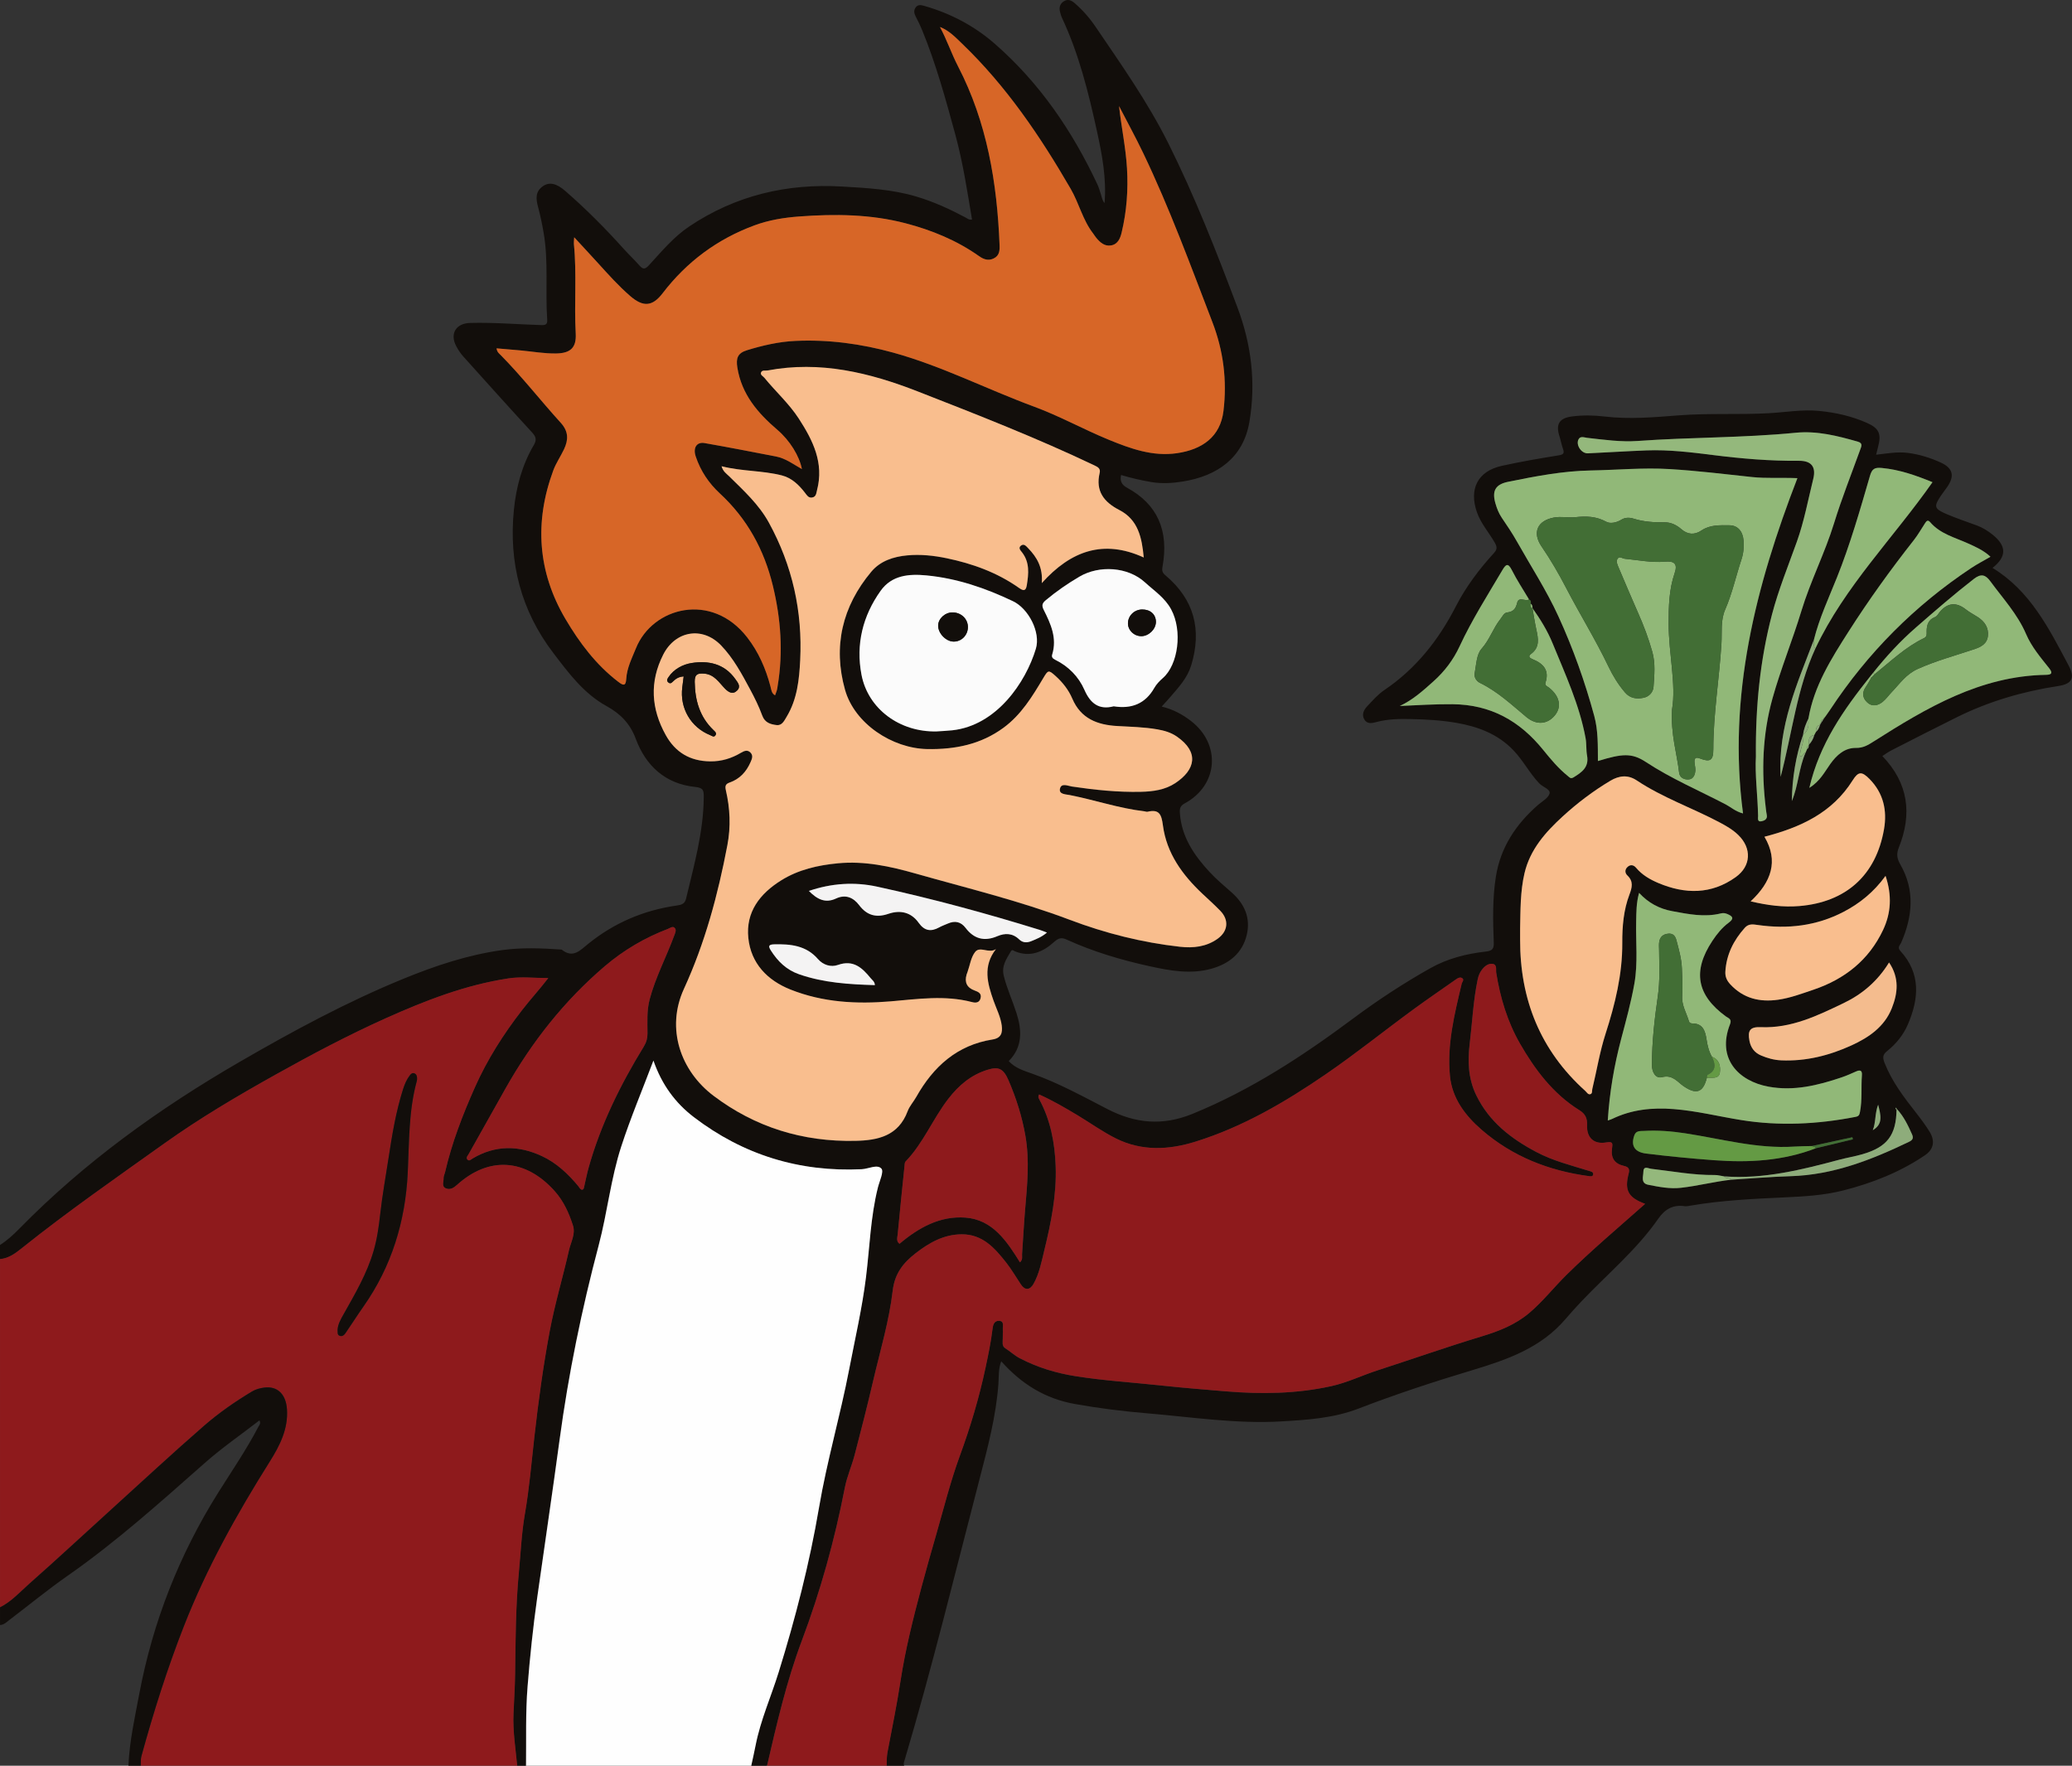 <?xml version="1.0" encoding="UTF-8"?> <svg xmlns="http://www.w3.org/2000/svg" id="Layer_2" data-name="Layer 2" viewBox="0 0 1177.51 1003.55"><rect x="0" y="0" width="1177.51" height="1003.55" fill="#333333" stroke="none"/><defs><style> .cls-1 { fill: #f4bc8e; } .cls-2 { fill: #f9be8e; } .cls-3 { fill: #f4f3f3; } .cls-4 { fill: #fefefe; } .cls-5 { fill: #fbfbfb; } .cls-6 { fill: #649a44; } .cls-7 { fill: #91b878; } .cls-8 { fill: #8e1a1c; } .cls-9 { fill: #8eac7b; } .cls-10 { fill: #d76627; } .cls-11 { fill: #426e35; } .cls-12 { fill: #120e0b; } .cls-13 { fill: #94b87c; } </style></defs><g id="Layer_1-2" data-name="Layer 1"><g id="ltkv3D"><g><path class="cls-12" d="M0,707.6c4.09-2.6,7.64-5.86,11-9.29,37.06-37.81,79.6-68.38,125.26-94.82,30.15-17.46,60.76-34.01,93.06-47.23,18.11-7.41,36.58-13.58,56.03-16.27,11.09-1.53,22.25-1.09,33.39-.33,.17,.01,.38-.01,.49,.08,6.41,5.15,10.53,.35,15.06-3.32,14.79-11.95,31.67-19.14,50.48-21.79,2.48-.35,4.42-.97,5.09-3.77,4.53-19.02,9.93-37.88,10.08-57.69,.03-3.81-.09-5.44-4.9-5.92-16.9-1.71-28.03-12.03-33.7-27.26-3.32-8.93-8.9-14.42-16.68-18.71-12.91-7.12-21.44-18.67-30.13-30.05-18.44-24.14-25.47-51.48-22.49-81.44,1.29-12.95,4.64-25.47,11.31-36.81,1.78-3.02,1.27-4.78-1-7.24-13.17-14.31-26.17-28.78-39.16-43.25-1.54-1.72-2.84-3.71-3.92-5.76-3.75-7.09-.14-12.97,7.9-13.19,13.5-.36,26.96,.81,40.43,1.22,2.51,.08,3.56-.37,3.37-3.14-1.12-16.42,.81-32.96-2.02-49.3-.85-4.89-1.84-9.77-3.13-14.55-1.25-4.63-1.77-8.9,2.81-12.01,3.63-2.46,7.67-1.52,12.56,2.73,11.83,10.28,22.85,21.36,33.32,33.02,2.89,3.22,6.07,6.18,8.92,9.43,2,2.28,3.19,2.17,5.32-.14,7.21-7.81,13.99-16.1,22.95-22.1,26.36-17.66,55.48-24.53,86.96-22.68,14.12,.83,28.2,1.59,41.88,5.63,9.89,2.92,19.19,7.18,28.26,12.01,.99,.53,1.87,1.46,3.59,1.09-2.69-16.13-5.15-32.33-9.46-48.18-5.47-20.11-10.99-40.2-18.91-59.53-1.06-2.59-2.31-5.12-3.61-7.61-.92-1.77-1.26-3.53-.06-5.17,1.26-1.71,2.89-1.5,4.89-.92,14.9,4.27,28.3,11.27,40,21.46,25.49,22.22,44.08,49.49,58.36,79.9,.84,1.79,1.39,3.73,2,5.62,.54,1.65,.7,3.45,2.12,5.12,1.15-14.03-1.36-27.33-4.26-40.59-4.85-22.19-10.3-44.18-20.01-64.87-.49-1.04-.76-2.19-1.05-3.32-.65-2.52,.06-4.66,2.29-6,2.16-1.3,4.12-.52,5.92,1.03,4.58,3.93,8.57,8.47,11.92,13.41,14.63,21.56,29.67,42.82,41.39,66.27,15.13,30.29,27.41,61.72,39.31,93.33,7.91,21.02,10.59,42.74,6.8,65.08-3.45,20.35-18.11,30.72-37.82,33.88-5.9,.95-11.86,1.33-17.9,.32-5.75-.97-11.38-2.27-17.21-4.01-.73,3.38,.32,5.56,3.39,7.23,17.3,9.41,23.89,24.35,20.15,44.95-.44,2.41,.03,3.45,1.74,4.9,16.27,13.73,20.73,30.85,14.58,51.07-2.17,7.12-7,12.33-11.64,17.74-1.5,1.75-3.09,3.44-5.14,5.72,6.47,1.56,11.73,4.41,16.6,8.15,17.24,13.26,15.61,36.52-3.52,46.88-2.61,1.41-2.92,3.01-2.74,5.53,.95,13.57,8.12,24.01,16.94,33.52,3.83,4.14,8.21,7.78,12.45,11.53,7.32,6.47,10.89,14.48,8.63,24.07-2.48,10.52-10.09,16.53-20.15,19.32-11.75,3.26-23.41,1.13-34.99-1.41-16.2-3.55-32.04-8.25-47.16-15.13-2.84-1.29-4.54-1.11-7.18,1.29-6.22,5.66-13.58,8.92-22.28,5.34-.83-.34-1.55-1.33-2.37,.09-2.46,4.29-5.36,8.19-3.97,13.86,1.8,7.29,4.95,14.05,7.21,21.13,3.12,9.75,3.6,19.25-4.4,27.32,3.63,3.98,8.51,5.44,13.54,7.22,14.87,5.25,28.69,12.91,42.67,20.11,15.79,8.12,31.26,9.58,48.19,2.67,33.23-13.55,62.8-32.94,91.35-54.22,14-10.43,28.56-19.97,43.79-28.55,9.9-5.57,20.57-8.24,31.63-9.49,3.83-.43,4.6-1.71,4.47-5.21-.47-12.48-.75-25.03,1.21-37.39,2.63-16.6,11.43-29.82,23.96-40.74,2.38-2.07,5.95-3.98,6.56-6.53,.57-2.39-3.87-3.61-5.85-5.69-5.52-5.81-9.16-13.03-14.71-18.83-8.95-9.35-20.28-13.52-32.58-15.63-8.53-1.46-17.18-1.93-25.83-2.12-6.49-.14-12.94-.02-19.31,1.66-2.26,.6-5.18,1.41-6.87-1.21-1.83-2.84-.51-5.58,1.48-7.69,3.07-3.26,6.1-6.76,9.77-9.24,17.97-12.14,30.81-28.43,40.64-47.58,5.7-11.1,13.25-21.11,21.68-30.34,1.97-2.16,1.72-3.63,.34-6.01-3.3-5.73-7.79-10.7-10.05-17.12-4.63-13.21,.43-23.34,14.09-26.37,10.67-2.37,21.47-4.21,32.27-5.96,2.75-.45,3.48-1.1,2.54-3.72-.83-2.32-1.24-4.79-2-7.14-2.26-6.93-.03-10.37,7.21-11.28,6.16-.78,12.36-.67,18.42,.05,14.18,1.7,28.28,.41,42.35-.67,16.96-1.3,33.93-.28,50.88-1.2,9.61-.52,19.15-2.26,28.86-1.29,9.33,.93,18.32,2.95,26.89,6.73,7.03,3.1,8.47,6.3,6.41,13.84-.35,1.28-.64,2.58-1.07,4.3,6.13-.66,12.09-1.82,18.18-1.02,6.48,.86,12.63,2.78,18.5,5.45,7.01,3.19,8.05,7.63,3.75,13.87-1.13,1.64-2.39,3.21-3.51,4.86-4.26,6.29-4,7.54,3.14,10.59,5.61,2.39,11.4,4.35,17.14,6.44,3.32,1.21,6.25,3.06,8.98,5.24,8.05,6.45,8.12,12.48-.03,18.9,21.42,13.04,32.09,34.45,43.21,55.39,3.8,7.15,2.02,10.54-5.83,11.74-20.12,3.07-39.41,8.7-57.65,17.74-12.47,6.18-24.86,12.53-37.25,18.86-1.75,.89-3.34,2.08-5.08,3.19,14.86,15.47,17,32.96,9.34,52.05-1.43,3.57-1.06,6.22,.88,9.6,8.4,14.62,6.96,29.55,.47,44.44-.65,1.49-2.36,2.61-.43,4.72,11.68,12.8,10.55,27.07,4.25,41.72-2.6,6.06-6.73,11.1-11.85,15.2-2.54,2.03-2.55,3.76-1.41,6.68,4.21,10.68,11.05,19.6,18.02,28.49,2.66,3.4,5.24,6.88,7.52,10.54,3.25,5.24,2.51,10.01-2.62,13.49-14.12,9.56-29.8,15.74-46.24,19.94-11.01,2.81-22.33,3.45-33.63,3.98-17.78,.82-35.54,1.66-53.13,4.65-1.15,.19-2.35,.51-3.47,.35-6.58-.98-11.26,1.67-14.98,7.02-12.34,17.77-29,31.56-43.76,47.11-3.09,3.26-6.11,6.59-9.02,10.01-13.93,16.36-33.05,23.07-52.78,29-21.84,6.57-43.53,13.67-64.81,21.88-14.19,5.48-29.03,6.43-43.99,7.3-25.59,1.49-50.81-2.47-76.16-4.6-13.74-1.15-27.33-2.85-40.95-5.27-17.09-3.04-30.46-11.39-41.99-24.3-1.69,4.37-1.3,8.72-1.6,12.85-1.36,18.48-6.09,36.24-10.72,54.06-13.86,53.31-26.88,106.84-42.55,159.66-.31,1.04-.89,2.18-.25,3.34h-10c-.03-2.66-.01-5.28,.49-7.94,2.54-13.35,5.27-26.67,7.33-40.1,2.77-18.06,7.22-35.71,11.89-53.32,2.63-9.93,5.47-19.8,8.31-29.67,4.36-15.13,8.14-30.43,13.57-45.24,6-16.35,10.95-32.97,14.58-50.04,1.55-7.31,3.08-14.58,3.97-22,.25-2.12,.84-4.67,3.66-4.57,3.11,.11,2.08,2.83,2.19,4.64,.11,1.82-.09,3.66-.04,5.49,.05,1.93-.64,4.14,1.46,5.47,2.8,1.77,5.17,4.08,8.19,5.65,10.11,5.26,20.65,8.47,32,10.25,16.25,2.55,32.62,3.54,48.92,5.3,12.04,1.3,24.11,2.26,36.18,3.27,20.12,1.68,40.16,1.42,59.97-2.96,9.09-2.01,17.5-6.13,26.33-8.99,19.72-6.39,39.29-13.28,59.14-19.29,9.67-2.93,19.06-6.57,27.02-13.31,7.76-6.57,13.98-14.57,21.17-21.66,14.31-14.1,29.67-27.03,44.67-40.35-9.69-3.61-11.86-7.62-9.32-17.35,.63-2.42-.09-3.63-2.69-4.21-5.22-1.16-7.54-4.37-6.81-9.75,.41-3,.64-4.29-3.25-3.6-6.98,1.22-11.23-2.63-10.92-9.79,.17-3.94-.98-6.42-4.39-8.54-14.91-9.27-25.19-22.98-33.71-37.79-7.12-12.37-11.27-26.09-13.53-40.31-.27-1.68,.64-4.64-2.04-5.04-2.6-.39-4.72,1.49-6.21,3.48-1.15,1.54-1.86,3.33-2.29,5.39-2.52,12.05-3.06,24.34-4.53,36.5-1.19,9.85-.89,19.81,3.72,29.27,7.36,15.13,19.75,24.66,34.1,32.26,9.48,5.02,19.82,7.6,29.97,10.74,1.09,.34,2.54,.52,2.36,2.03-.16,1.34-1.47,1.08-2.43,.95-22.73-3.03-43.36-11.13-60.82-26.22-9.36-8.08-16.83-17.86-18.11-30.58-1.8-17.95,2.58-35.3,6.67-52.6,.25-1.04,1.58-2.16,.27-3.11-.98-.7-2.22-.23-3.24,.49-7.99,5.63-16.08,11.13-23.97,16.89-16.88,12.33-33.16,25.48-50.42,37.3-23.07,15.81-47.07,29.87-73.98,38.25-15.22,4.74-30.47,5.46-45.09-1.79-7.56-3.75-14.48-8.75-21.74-13.12-7.16-4.31-14.38-8.52-21.99-11.92-.76,1.41-.28,2.09,.12,2.82,6.36,11.77,8.77,24.5,9.28,37.72,.63,16.44-2.62,32.39-6.48,48.18-1.55,6.36-2.78,12.99-6.05,18.85-2.1,3.77-4.94,3.87-7.23,.41-2.76-4.15-5.26-8.49-8.33-12.39-6.53-8.3-13.45-16.19-25.38-16.11-10.2,.07-18.55,4.87-26.2,10.83-6.84,5.33-11.78,11.34-12.94,21.23-2.01,17.21-7.09,33.99-11.03,50.92-3.3,14.21-6.91,28.33-10.6,42.43-1.64,6.25-4.34,12.26-5.57,18.58-5.76,29.68-13.81,58.73-24.44,86.98-8.71,23.15-14.2,47.1-19.77,71.07h-9c.83-3.89,1.72-7.76,2.49-11.66,2.82-14.36,8.82-27.71,13.12-41.59,9.51-30.69,17.53-61.79,22.91-93.52,4.49-26.47,12.1-52.27,17.15-78.63,3.34-17.42,7.37-34.68,9.55-52.33,2.1-16.96,2.56-34.15,6.74-50.84,.92-3.69,3.51-9.09,2.02-10.78-2.34-2.65-7.32,.14-11.2,.32-35.39,1.69-67.29-8.11-95.41-29.6-10.52-8.04-18.24-18.51-22.96-32.14-6.4,16.93-13.03,32.65-18.28,48.81-5.94,18.28-7.91,37.59-12.82,56.16-9.64,36.41-17.2,73.2-22.23,110.54-4.03,29.95-8.51,59.83-12.72,89.75-2.36,16.8-4.13,33.66-5.48,50.57-1.2,14.98-.68,29.96-.87,44.94h-5c-.95-9.91-2.56-19.75-2.1-29.79,.34-7.46,.81-14.95,.91-22.39,.27-19.29,.3-38.58,2.14-57.81,1.06-11.06,1.53-22.23,3.42-33.15,2.53-14.57,3.75-29.27,5.4-43.9,2.27-20.11,5-40.14,8.72-60,2.89-15.43,7.46-30.54,10.92-45.88,1.04-4.63,3.84-9.25,2.29-14.09-2.28-7.09-5.27-13.83-10.42-19.59-16.5-18.48-37.38-19.95-55.53-3.48-1.91,1.73-3.91,2.91-6.25,1.94-2.69-1.11-1.23-3.78-1.34-5.77-.06-1.1,.57-2.23,.83-3.36,3.85-16.74,10.01-32.66,16.97-48.31,7.04-15.82,16.23-30.24,26.82-43.9,4.71-6.07,9.92-11.75,14.88-18.19-7.95,0-15.39-.91-22.53,.17-24.46,3.69-47.33,12.59-69.8,22.66-21.39,9.6-42.07,20.55-62.52,31.98-21.75,12.15-43.21,24.8-63.49,39.28-27.13,19.37-54.53,38.4-80.6,59.24-3.6,2.88-7.58,6-12.67,6.4v-8ZM1035.05,410.75l-.05,.07c.41-.64,.82-1.28,1.24-1.92l-.1,.06c.3-.42,.59-.84,.89-1.26,1.04-1.49,2.13-2.94,3.13-4.46,21.25-32.24,47.94-59.06,80.1-80.42,3.41-2.27,7.08-4.15,10.94-6.4-3.99-3.69-8.4-5.6-12.76-7.57-7.52-3.41-15.82-5.41-21.52-12.08-1.43-1.67-2.2-.48-2.98,.7-2.1,3.19-3.99,6.55-6.34,9.55-13.18,16.74-25.6,33.99-37.08,51.98-9.88,15.48-19.61,30.87-22.77,49.38-1.45,2.91-2.63,5.91-3.07,9.16l.05-.05c-4.22,12.23-6.23,24.84-6.43,37.81,3.76-8.9,3.92-18.78,7.84-27.58,.27-.63,.54-1.26,.81-1.89,.86-.51,.99-1.34,.99-2.23l.12-.39c1.48-1.57,2.5-3.38,3.02-5.48,.31-.57,.61-1.14,.92-1.71,1.24-1.07,1.9-2.47,2.32-4.02l-.02-.02c.25-.41,.51-.83,.76-1.24Zm43.03,219.67l-.71-.92c-.26,.53-.07,.89,.43,1.14-.22,14.58-5.31,21.33-19.45,25.39-4.28,1.23-8.71,1.95-13.02,3.1-21.46,5.73-42.96,11.12-65.48,9.48-1.8-.28-3.6-.8-5.39-.78-12.16,.14-24.08-2.16-36.09-3.53-1.65-.19-4.34-1.95-4.43,1.67-.07,2.73-1.64,6.54,2.73,7.4,6.14,1.21,12.23,2.45,18.68,1.72,9.57-1.08,18.89-3.52,28.43-4.59,11.25-.68,22.5-1.66,33.77-1.99,24.15-.71,45.93-9.24,67.27-19.51,2.07-1,2.76-2.06,1.82-4.19-2.27-5.14-4.69-10.18-8.56-14.37Zm-48.33,20.92c-3.33,.1-6.66,.1-9.98,.32-21.18,1.39-41.49-4.41-62.11-7.55-7.75-1.18-15.52-1.81-23.34-1.35-1.98,.12-4.51-.27-5.48,2.39-2.23,6.11,.23,9.68,6.63,10.47,12.85,1.59,25.72,2.83,38.64,3.79,19.77,1.47,39.13,.4,57.83-6.79,7.02-1.69,14.04-3.38,21.05-5.07-.09-.4-.19-.79-.28-1.19-7.65,1.66-15.3,3.32-22.96,4.99Zm1.08-287.74c-9.42,24.83-20.54,49.24-18.91,77.92,6.61-25.08,9.21-50.09,19.75-72.93,16.69-35.34,44.39-62.89,66.56-94.53-9.19-3.76-18.57-7.12-28.78-8.08-4.09-.39-5.59,.45-6.76,4.47-5.64,19.43-11.21,38.9-18.75,57.74-4.67,11.68-10.03,23.14-13.11,35.42Zm-159.9-17.92c-.04-.99-.03-1.99-1.06-2.58,.26-1.01,.17-1.88-.91-2.38-3.3-5.56-6.9-10.97-9.8-16.73-2.16-4.28-3.44-3.2-5.31-.03-8.43,14.3-17.36,28.31-24.37,43.41-3.54,7.63-8.51,14.21-14.79,19.84-5.93,5.31-11.82,10.65-19.18,14.04,10.12-.44,19.99-1.09,30-1,21.66,.19,38.15,9.48,51.44,25.91,4.28,5.28,8.65,10.55,14.01,14.86,1.01,.81,1.59,1.85,3.31,.79,4.69-2.88,8.88-5.76,7.66-12.36-.6-3.24-.24-6.66-.84-9.91-3.48-18.93-11.54-36.28-18.75-53.92-2.93-7.17-6.98-13.7-11.45-20l.04,.07Zm193.62,36.67c-.6,.73-1.2,1.46-1.8,2.2-14.94,18.76-28.7,38.15-34.51,63.26,6.18-3.89,8.67-9.08,11.93-13.62,3.63-5.06,8.15-9.19,14.64-9.1,4.07,.06,6.82-1.65,9.94-3.63,30.15-19.16,60.72-37.3,98.05-37.9,3.3-.05,3.79-1.15,1.72-3.76-4.86-6.13-10-12.15-13.1-19.38-4.86-11.36-13.18-20.28-20.33-30.04-2.68-3.67-5.19-4.57-9.39-1.31-11.31,8.78-22.1,18.18-32.88,27.57-8.88,7.74-16.92,16.45-24.28,25.72Zm-414.53-65.49c-1.04-11.19-3.16-21.41-13.83-26.91-8.82-4.54-13.64-10.76-11.22-21.09,.58-2.47-.92-3.32-2.97-4.29-32.83-15.64-66.68-28.86-100.51-42.07-27.41-10.71-55.48-17.5-85.22-11.88-1.27,.24-2.99-.36-3.66,.98-.76,1.51,1.05,2.23,1.81,3.16,6.41,7.85,14.02,14.66,19.59,23.25,8.05,12.41,14.39,25.17,10.34,40.62-.45,1.71-.46,3.84-2.84,4.2-2.01,.31-2.92-1.29-3.92-2.59-3.51-4.57-7.55-8.55-13.3-10-11.1-2.81-22.66-2.24-34.2-5.2,.86,3.06,2.78,4.19,4.27,5.66,8.28,8.17,16.93,16,22.64,26.42,13.36,24.38,19.16,50.49,17.78,78.16-.56,11.12-1.71,22.22-7.69,32.14-1.42,2.35-2.67,5.11-5.73,4.73-3.37-.42-6.64-1.28-8.14-5.4-1.87-5.13-4.32-10.08-6.91-14.9-4.71-8.79-9.47-17.66-16.41-24.9-10.63-11.08-26.07-8.44-32.96,5.16-7.88,15.55-6.86,30.81,1.45,45.75,5.45,9.79,13.78,14.79,25.24,14.92,6.45,.07,12.1-1.69,17.49-4.88,1.83-1.08,3.72-1.89,5.44-.09,1.65,1.73,.81,3.61-.03,5.51-2.4,5.43-6.12,9.47-11.79,11.47-2.3,.81-2.79,1.87-2.2,4.4,2.38,10.3,2.87,20.65,.87,31.17-5.35,28.12-12.72,55.6-24.69,81.7-10.41,22.68-1.8,46.72,16.77,60.75,23.76,17.95,50.78,26.25,80.56,25.65,12.99-.26,24.55-2.8,29.8-16.87,1.08-2.9,3.35-5.35,4.9-8.1,9.69-17.22,23.17-29.46,43.36-32.65,4.95-.78,5.73-3.83,5.22-7.87-.64-5.01-3.01-9.47-4.66-14.16-3.44-9.78-6.26-19.53,1.37-29.34-3.99,2.77-9-1.84-11.77,1.56-2.46,3.03-3.02,7.61-4.41,11.5-.17,.47-.37,.93-.51,1.4q-1.96,6.7,4.49,9.05c2.07,.76,4.23,1.64,3.43,4.53-.72,2.6-2.89,2.59-4.88,2.07-15.34-4.01-30.68-1.72-46.09-.41-19.39,1.66-38.64,.61-56.96-6.67-13.25-5.26-22.53-14.88-24.03-29.33-1.54-14.76,6.56-25.21,18.71-32.78,9.83-6.12,20.84-8.58,32.13-9.67,15.13-1.46,29.69,1.69,44.19,5.81,29.33,8.33,59.03,15.47,87.59,26.28,20.32,7.69,41.14,12.93,62.68,15.34,7.61,.85,15.01,.04,21.45-4.59,5.9-4.24,6.5-10.66,1.49-15.83-3.24-3.34-6.72-6.46-10.12-9.65-11.41-10.73-20.42-23.04-22.51-38.93-.79-6.01-1.97-9.35-8.67-7.75-.6,.14-1.31-.19-1.97-.26-14.39-1.68-28.13-6.41-42.28-9.21-2.27-.45-6.18-.37-5.61-3.47,.67-3.64,4.51-1.73,6.79-1.39,13.02,1.94,26.07,3.31,39.26,3.01,6.88-.16,13.71-1.09,19.52-4.94,11.49-7.62,13.66-17.6,.96-26.41-3.39-2.36-7.13-3.43-11.08-4.13-7.57-1.33-15.23-1.48-22.87-1.91-11.31-.65-20.71-4.18-25.57-15.62-2.08-4.9-5.41-9.14-9.43-12.76-4.04-3.65-4.27-3.51-7.04,1.12-6.22,10.43-12.52,20.84-22.58,28.23-12.92,9.49-27.53,12.4-43.29,12.13-20-.34-41.38-14.47-46.79-33.66-6.95-24.68-1.6-47.44,14.94-67.16,5.13-6.12,12.54-8.54,20.4-9.27,7.52-.7,14.98,.09,22.33,1.61,14.76,3.06,28.76,8.11,41.18,16.88,2.52,1.78,3.89,1.9,4.45-1.54,1.05-6.5,1.71-12.9-2.67-18.61-.9-1.17-2.33-2.54-.71-3.84,1.73-1.39,2.99,.23,4.15,1.43,4.96,5.13,8.45,10.93,7.73,19.84,16.6-18.48,35.14-24.99,57.97-14.56Zm-14.08-256.62c1.31,11.98,3.81,23.5,4.52,35.33,.74,12.39-.16,24.6-3.05,36.65-.78,3.26-2.14,6.61-5.99,7.28-3.69,.64-6.25-1.7-8.45-4.35-.63-.77-1.13-1.64-1.74-2.43-5.91-7.62-8.01-17.16-12.76-25.36-17.31-29.9-36.58-58.36-61.65-82.45-3.77-3.63-7.45-7.57-12.65-9.55,3.95,7.29,6.5,15.06,10.22,22.23,16.56,31.92,22.26,66.28,23.66,101.7,.13,3.2-.08,6.03-3.35,7.62-3.1,1.5-5.75,.49-8.37-1.36-12.66-8.96-26.89-14.76-41.7-18.63-19.79-5.18-40.12-5.38-60.45-3.87-8.65,.64-17.23,2.03-25.36,5.03-21.12,7.79-38.53,20.68-52.25,38.61-5.86,7.66-11.13,7.92-18.46,1.55-6.55-5.69-12.33-12.13-18.14-18.54-4.26-4.71-8.6-9.34-13.66-14.83-.11,2.19-.26,2.99-.18,3.77,1.71,16.95,.11,33.96,1.05,50.93,.44,8-2.92,11.17-10.98,11.34-6.85,.14-13.58-1.11-20.37-1.73-4.49-.41-8.99-.78-13.64-1.18,.3,2.17,1.48,2.94,2.38,3.85,12.06,12.22,22.59,25.78,34.11,38.46,4.5,4.95,4.37,9.7,1.85,15.04-1.92,4.06-4.55,7.83-6.1,12.02-10.78,29.19-8.93,57.6,6.92,84.46,7.95,13.46,17.36,26.04,30.03,35.71,2.62,2,4.25,2.73,4.51-1.64,.37-6.28,3.23-11.8,5.54-17.51,9.46-23.34,43.03-32.19,63.24-6.06,6.39,8.27,10.51,17.69,13.17,27.77,.49,1.85,.57,3.95,2.62,5.11,.38-1.05,.77-1.97,1.04-2.93,.22-.8,.31-1.63,.44-2.45,3.19-19.16,1.83-38.06-2.72-56.88-4.94-20.45-14.6-38.12-30.09-52.45-6.37-5.89-11.02-12.85-13.76-21.07-1.63-4.88,.52-8.38,5.04-7.59,13.57,2.37,27.1,5.02,40.63,7.63,5.37,1.04,9.75,4.36,14.68,7.16-1.39-7.39-6.84-16.26-13.98-22.36-11.11-9.49-20.24-20.12-22.69-35.24-.89-5.48,.15-8.34,5.48-9.97,8.92-2.74,18.07-4.84,27.37-5.28,18.91-.89,37.49,1.62,55.75,6.66,27.68,7.64,53.23,20.83,80.06,30.71,14.47,5.33,28.09,12.93,42.39,18.79,12.3,5.04,24.94,9.65,38.7,7.66,14.46-2.09,24.7-9.31,26.49-23.99,2.13-17.41-.07-34.29-6.29-50.5-12.4-32.29-24.32-64.79-39.29-96.03-4.34-9.06-9.18-17.89-13.79-26.83Zm385.53,211.53c-9.33-.4-17.64,.25-25.93-.65-15.53-1.69-31.06-3.56-46.64-4.51-14.95-.91-29.93,.52-44.9,.79-15.93,.29-31.36,3.29-46.82,6.42-7.33,1.48-9.35,5.14-7.32,12.24,.83,2.89,1.89,5.65,3.6,8.18,2.98,4.38,5.98,8.83,8.55,13.39,7.97,14.17,16.86,27.83,23.65,42.67,8.38,18.31,15.09,37.19,20.37,56.6,2.27,8.35,2.02,16.95,2.09,25.64,13.77-4.23,19.24-4.73,27.26,.56,14.39,9.48,30.16,16.17,45.33,24.08,2.98,1.56,5.51,4.01,9.87,5.15-8.81-66.78,7.16-129.14,30.9-190.56Zm-157.59,256.24c0,2,0,4,0,6-.1,34.03,11.48,63.03,37.03,86.01,.85,.77,1.53,2.14,2.75,1.89,1.42-.29,.98-1.87,1.24-2.95,2.53-10.46,4.21-21.12,7.53-31.4,5.42-16.81,9.61-33.81,9.51-51.68-.05-9.3,.72-18.64,4.07-27.47,1.5-3.96,2.41-7.44-1.17-10.84-1.41-1.33-1.6-3.31,.11-4.87,1.77-1.61,3.61-.98,4.84,.5,3.43,4.1,7.94,6.68,12.65,8.67,15.16,6.39,30.1,6.59,43.98-3.37,8.77-6.29,9.18-16.38,1.48-23.89-3.14-3.07-6.88-5.2-10.71-7.23-15.54-8.23-32.31-14.02-47.05-23.84-4.98-3.32-9.98-2.78-14.99,.21-9.75,5.82-18.77,12.65-27.12,20.3-9.78,8.96-18.5,18.78-21.65,32.2-2.45,10.44-2.29,21.12-2.51,31.75Zm-533.21,148.18c1.12-.08,1.14-.95,1.32-1.76,.85-3.71,1.59-7.45,2.62-11.11,6.91-24.45,18.07-46.99,31.29-68.55,1.47-2.4,2.08-4.71,2.07-7.47,0-6.46-.46-12.91,1.24-19.34,3.33-12.55,9.46-23.99,13.91-36.1,.54-1.46,1.35-3.02,.51-4.23-1.14-1.63-2.82-.15-4.03,.31-13.13,4.99-25.16,12.07-35.79,21.12-23.09,19.67-41.62,43.18-56.51,69.58-7,12.41-13.99,24.82-20.94,37.26-.52,.94-1.71,2.05-.74,3.12,1.05,1.16,2.05-.04,3.02-.62,12.91-7.63,26.09-7.53,39.44-1.27,8.3,3.89,14.76,10.06,20.55,16.99,.63,.75,.95,1.76,2.02,2.06Zm201.64-260.47c2.98-.21,5.97-.32,8.94-.64,25.05-2.74,41.65-27.08,47.46-46.35,2.82-9.36-4.21-22.81-12.97-26.99-15.64-7.46-31.85-13.03-49.2-14.69-9.94-.95-19.69-.18-26.06,8.76-10.17,14.27-14.17,30.44-10.88,47.66,3.75,19.61,21.89,32.75,42.72,32.25Zm381.4,221.12c1.3-.47,1.92-.63,2.49-.91,11.1-5.37,22.8-6.55,34.98-5.59,12.96,1.03,25.52,4.17,38.28,6.23,21.69,3.5,43.41,2.42,64.98-1.79,1.86-.36,2.25-1.01,2.59-2.76,1.36-6.94,.58-13.95,1.1-20.91,.21-2.73-.95-3.19-3.26-2.18-2.74,1.2-5.47,2.45-8.3,3.4-13.49,4.56-27.14,7.92-41.55,5.26-17.03-3.14-29.5-15.96-21.85-35.45,1.19-3.03-.85-3.37-2.31-4.44-16.64-12.13-19.1-25.79-7.71-42.96,2.59-3.91,5.51-7.56,9.3-10.35,3.17-2.33,2.34-3.61-.76-4.9-1.29-.54-2.34-.7-3.77-.35-9.31,2.29-18.47,.39-27.62-1.3-7.29-1.35-13.56-4.69-18.8-10.39-1.62,5.89-1.54,11.03-1.66,16.19-.28,11.8,1.07,23.65-1.01,35.39-1.89,10.63-4.76,21.03-7.51,31.46-3.93,14.95-6.59,30.11-7.61,46.33Zm-334.05,80.62c1.72-1.61,1.09-3.2,1.19-4.6,.62-8.61,1.02-17.24,1.77-25.84,1.2-13.75,2.53-27.49,.17-41.23-1.89-11-5.25-21.61-9.67-31.84-2.89-6.68-5.69-7.81-11.75-5.97-9.45,2.87-16.46,8.83-22.4,16.5-8.83,11.4-14.17,25.15-24.31,35.66-.57,.59-.54,1.86-.64,2.82-1.32,12.85-2.66,25.71-3.85,38.57-.16,1.78-.98,3.94,1.04,5.4,10.89-9.24,23.1-15.97,37.46-14.89,15.46,1.17,23.48,13.37,30.99,25.42Zm418.23-287.55c-.62,10.18,.99,21.95,1.24,33.76,.02,1.15-.62,3.57,1.79,3.13,1.58-.29,3.69-1.07,3.14-3.67-.24-1.14-.36-2.3-.51-3.46-2.62-21.16-2-42.13,3.78-62.79,4.7-16.79,11.33-32.94,16.39-49.6,5.16-17.03,13.34-32.89,18.58-49.9,4.34-14.1,9.82-27.85,14.83-41.73,.7-1.95,1.7-3.77-1.36-4.64-11.54-3.28-23.1-6.25-35.3-5.05-29.82,2.95-59.81,2.5-89.67,4.66-9.65,.7-19.24-.7-28.83-1.77-1.63-.18-3.85-1.2-4.91,.88-1.63,3.21,1.68,8.1,5.33,7.93,11.14-.5,22.26-1.25,33.4-1.67,12.67-.47,25.21,1.06,37.77,2.65,16.18,2.04,32.42,3.42,48.78,3.26,7.15-.07,9.81,3.54,8.14,10.27-2.94,11.91-5.15,24.01-9.29,35.62-4.91,13.75-10.47,27.35-14.16,41.43-6.77,25.83-9.42,52.29-9.15,80.68Zm-364.97-28.46c10.05,1.61,17.94-1.36,23.1-10.48,1.2-2.13,3.04-4,4.9-5.63,8.57-7.5,11.29-26.73,4.62-39.05-3.57-6.58-9.55-10.45-14.79-15.24-9.86-9.02-26.14-9.81-37.19-3.35-6.74,3.94-13.13,8.36-19.14,13.37-2.18,1.82-2.54,3.05-1.21,5.67,3.98,7.89,7.61,15.98,4.78,25.23-.45,1.47,.17,2.28,1.67,3.02,7.56,3.73,13.31,9.53,16.65,17.15,3.35,7.63,8.2,11.49,16.61,9.31Zm438.65,96.37c-6.63,9.16-14.57,15.59-23.8,20.4-15.42,8.05-31.81,9.93-48.85,7.49-2.63-.38-5.14-.84-7.33,1.6-6.4,7.15-10.47,15.26-11.05,24.95-.17,2.8,.81,5.03,2.76,7.14,7.46,8.07,16.73,10.29,27.21,8.8,6.93-.98,13.47-3.46,20.05-5.68,17.77-6,31.54-16.85,39.64-34.04,4.52-9.6,5.09-19.61,1.38-30.67Zm-76.66,14.48c9.56,2.25,18.48,3.44,27.74,2.66,26.39-2.22,43.48-17.44,48.04-43.63,1.86-10.72-.33-20.52-8.19-28.53-4.4-4.48-6.4-4.4-9.6,.68-11.68,18.61-29.82,26.82-50.16,32.09,8.23,13.88,3.83,25.81-7.83,36.72Zm78.66,34.73c-6.52,10.58-15.14,17.95-25.69,23.03-14.96,7.21-29.92,14.48-47.22,13.74-6-.25-7.6,1.77-6.43,7.81,.75,3.87,2.85,6.67,6.5,8.24,3.68,1.59,7.49,2.63,11.52,2.81,14.08,.63,27.41-2.75,40.02-8.53,9.75-4.46,18.65-10.47,22.87-21.13,3.42-8.63,4.34-17.18-1.58-25.97Zm-478.55-17.01c-1.55-.58-2.75-1.1-3.99-1.49-30.49-9.46-61.29-17.81-92.48-24.6-12.88-2.8-25.81-1.99-38.83,2.42,4.65,4.72,9.28,7.17,15.43,4.32,5.41-2.52,9.86-.58,13.14,3.77,4.44,5.89,9.74,7.27,16.61,4.93,6.8-2.31,12.93-.93,17.24,5.13,3.22,4.53,6.9,5.18,11.57,2.61,1.59-.87,3.32-1.48,4.98-2.21,4-1.75,7.39-1.09,10.1,2.48,4.76,6.27,10.65,7.85,18.01,4.71,4.33-1.84,8.65-1.84,12.44,1.83,1.91,1.85,4.26,2.05,6.93,.96,2.93-1.2,5.83-2.31,8.87-4.88Zm-97.8,29.9c-.07-2-1.48-2.84-2.37-3.93-4.8-5.88-9.82-10.68-18.62-7.55-3.96,1.41-8.39,.08-11.38-3.36-6.72-7.75-15.59-8.58-24.96-8.35-3.44,.08-3.14,1.37-1.75,3.55,3.93,6.18,8.87,10.99,16.04,13.48,13.96,4.86,28.39,5.73,43.05,6.16Zm570.14,67.95c-1.94,5.09-1.23,10.03-3.05,14.49,6.1-3.56,4.46-8.75,3.05-14.49Z"></path><path class="cls-8" d="M0,715.6c5.09-.39,9.07-3.52,12.67-6.4,26.07-20.84,53.46-39.87,80.6-59.24,20.28-14.48,41.74-27.13,63.49-39.28,20.45-11.43,41.13-22.38,62.52-31.98,22.47-10.08,45.33-18.97,69.8-22.66,7.14-1.08,14.58-.17,22.53-.17-4.96,6.44-10.18,12.12-14.88,18.19-10.59,13.66-19.78,28.08-26.82,43.9-6.97,15.66-13.12,31.57-16.97,48.31-.26,1.13-.89,2.26-.83,3.36,.11,1.99-1.35,4.67,1.34,5.77,2.33,.96,4.34-.21,6.25-1.94,18.15-16.47,39.02-14.99,55.53,3.48,5.15,5.76,8.14,12.5,10.42,19.59,1.55,4.83-1.25,9.46-2.29,14.09-3.46,15.34-8.03,30.45-10.92,45.88-3.72,19.85-6.45,39.89-8.72,60-1.65,14.64-2.87,29.34-5.4,43.9-1.9,10.92-2.37,22.09-3.42,33.15-1.84,19.23-1.87,38.51-2.14,57.81-.11,7.44-.57,14.93-.91,22.39-.46,10.04,1.15,19.88,2.1,29.79H79.99c.11-1.82-.1-3.72,.37-5.44,6.88-25.09,14.73-49.89,24.22-74.1,12.88-32.86,30.01-63.57,48.77-93.41,5.66-9.01,10.5-18.46,9.73-29.68-.58-8.5-5.41-13.26-12.88-12.29-2.42,.31-4.82,.92-7.04,2.25-9.55,5.74-18.73,12.12-27.09,19.38-18.23,15.86-35.93,32.31-53.82,48.55-15.1,13.7-30.03,27.59-45.31,41.08-5.42,4.79-10.31,10.34-16.93,13.67v-197.97Zm191.85,40.19c.17,1.34-.3,2.71,1.02,3.34,1.5,.72,2.68-.27,3.42-1.33,3.49-5.04,6.76-10.24,10.28-15.25,16.04-22.79,23.82-48.47,25.16-75.96,.85-17.56,.45-35.16,5.18-52.3,.13-.47,.12-.99,.12-1.49-.02-1.24-.38-2.37-1.65-2.79-1.12-.36-1.92,.45-2.51,1.23-1.82,2.4-2.94,5.11-3.85,8-3.95,12.52-6.12,25.41-8.09,38.34-1.64,10.8-3.62,21.56-4.83,32.41-.79,7.11-1.77,14.12-3.77,20.98-3.75,12.86-10.47,24.3-16.97,35.86-1.61,2.86-3.33,5.75-3.49,8.96Z"></path><path class="cls-8" d="M435.93,1003.55c5.56-23.97,11.06-47.92,19.77-71.07,10.63-28.25,18.68-57.3,24.44-86.98,1.22-6.31,3.93-12.33,5.57-18.58,3.69-14.1,7.3-28.22,10.6-42.43,3.94-16.93,9.02-33.71,11.03-50.92,1.15-9.88,6.09-15.89,12.94-21.23,7.65-5.96,15.99-10.76,26.2-10.83,11.93-.08,18.85,7.81,25.38,16.11,3.07,3.9,5.57,8.25,8.33,12.39,2.3,3.46,5.14,3.36,7.23-.41,3.27-5.86,4.49-12.5,6.05-18.85,3.85-15.79,7.11-31.74,6.48-48.18-.51-13.22-2.92-25.95-9.28-37.72-.4-.74-.88-1.41-.12-2.82,7.61,3.4,14.83,7.61,21.99,11.92,7.25,4.37,14.18,9.37,21.74,13.12,14.62,7.25,29.86,6.53,45.09,1.79,26.92-8.38,50.91-22.44,73.98-38.25,17.25-11.83,33.53-24.97,50.42-37.3,7.89-5.76,15.98-11.26,23.97-16.89,1.02-.72,2.26-1.19,3.24-.49,1.32,.94-.02,2.07-.27,3.11-4.09,17.3-8.47,34.66-6.67,52.6,1.28,12.72,8.75,22.49,18.11,30.58,17.46,15.09,38.09,23.18,60.82,26.22,.95,.13,2.26,.39,2.43-.95,.18-1.51-1.26-1.69-2.36-2.03-10.15-3.14-20.5-5.72-29.97-10.74-14.35-7.6-26.74-17.13-34.1-32.26-4.61-9.47-4.91-19.42-3.72-29.27,1.47-12.16,2.01-24.45,4.53-36.5,.43-2.06,1.15-3.85,2.29-5.39,1.49-2,3.61-3.87,6.21-3.48,2.68,.4,1.77,3.36,2.04,5.04,2.26,14.21,6.42,27.94,13.53,40.31,8.52,14.81,18.81,28.52,33.71,37.79,3.41,2.12,4.56,4.59,4.39,8.54-.31,7.16,3.93,11.01,10.92,9.79,3.89-.68,3.66,.61,3.25,3.6-.73,5.38,1.59,8.59,6.81,9.75,2.6,.58,3.32,1.79,2.69,4.21-2.53,9.73-.37,13.74,9.32,17.35-15.01,13.31-30.36,26.24-44.67,40.35-7.19,7.09-13.41,15.09-21.17,21.66-7.96,6.74-17.34,10.38-27.02,13.31-19.86,6.01-39.42,12.9-59.14,19.29-8.84,2.86-17.24,6.99-26.33,8.99-19.81,4.38-39.85,4.64-59.97,2.96-12.07-1.01-24.14-1.97-36.18-3.27-16.3-1.76-32.67-2.75-48.92-5.3-11.35-1.78-21.89-4.99-32-10.25-3.01-1.57-5.38-3.88-8.19-5.65-2.11-1.33-1.42-3.54-1.46-5.47-.05-1.83,.16-3.67,.04-5.49-.11-1.81,.92-4.53-2.19-4.64-2.81-.1-3.4,2.45-3.66,4.57-.89,7.42-2.42,14.69-3.97,22-3.62,17.06-8.58,33.69-14.58,50.04-5.43,14.81-9.21,30.11-13.57,45.24-2.84,9.87-5.68,19.74-8.31,29.67-4.67,17.61-9.12,35.26-11.89,53.32-2.06,13.43-4.79,26.75-7.33,40.1-.51,2.66-.53,5.28-.49,7.94h-67.99Z"></path><path class="cls-4" d="M298.95,1003.55c.19-14.98-.33-29.96,.87-44.94,1.35-16.91,3.11-33.77,5.48-50.57,4.21-29.92,8.69-59.81,12.72-89.75,5.03-37.34,12.59-74.13,22.23-110.54,4.91-18.57,6.88-37.88,12.82-56.16,5.25-16.16,11.88-31.88,18.28-48.81,4.71,13.63,12.43,24.1,22.96,32.14,28.12,21.49,60.02,31.29,95.41,29.6,3.88-.19,8.86-2.98,11.2-.32,1.49,1.69-1.1,7.09-2.02,10.78-4.18,16.69-4.64,33.88-6.74,50.84-2.18,17.65-6.21,34.91-9.55,52.33-5.05,26.36-12.66,52.16-17.15,78.63-5.38,31.73-13.4,62.84-22.91,93.52-4.3,13.88-10.3,27.23-13.12,41.59-.76,3.9-1.65,7.77-2.49,11.66h-127.98Z"></path><path class="cls-12" d="M72.99,1003.55c.58-13.81,3.61-27.28,6.15-40.78,7.71-40.96,22.73-79.16,44.89-114.46,7.76-12.36,16.02-24.4,22.78-37.36,.46-.89,1.61-1.83,.62-3.67-10.37,8.04-21.06,15.4-30.89,24.06-25.28,22.28-50.32,44.86-78.05,64.2-11.43,7.97-22.2,16.87-33.32,25.29-1.54,1.17-2.99,2.68-5.16,2.74v-10c6.62-3.33,11.51-8.88,16.93-13.67,15.28-13.49,30.22-27.38,45.31-41.08,17.89-16.24,35.59-32.7,53.82-48.55,8.36-7.27,17.54-13.64,27.09-19.38,2.22-1.34,4.62-1.94,7.04-2.25,7.48-.97,12.3,3.79,12.88,12.29,.76,11.22-4.07,20.67-9.73,29.68-18.76,29.84-35.89,60.55-48.77,93.41-9.49,24.21-17.33,49.01-24.22,74.1-.47,1.72-.26,3.62-.37,5.44h-7Z"></path><path class="cls-2" d="M650,316.85c-22.84-10.44-41.37-3.92-57.97,14.56,.72-8.92-2.77-14.71-7.73-19.84-1.16-1.2-2.42-2.82-4.15-1.43-1.62,1.31-.19,2.68,.71,3.84,4.38,5.71,3.72,12.11,2.67,18.61-.56,3.45-1.92,3.32-4.45,1.54-12.42-8.77-26.42-13.82-41.18-16.88-7.34-1.52-14.8-2.31-22.33-1.61-7.86,.73-15.26,3.15-20.4,9.27-16.54,19.72-21.89,42.47-14.94,67.16,5.41,19.19,26.79,33.31,46.79,33.66,15.76,.27,30.37-2.64,43.29-12.13,10.06-7.39,16.36-17.79,22.58-28.23,2.76-4.63,2.99-4.77,7.04-1.12,4.02,3.62,7.34,7.86,9.43,12.76,4.86,11.44,14.26,14.98,25.57,15.62,7.64,.44,15.3,.58,22.87,1.91,3.95,.7,7.68,1.77,11.08,4.13,12.7,8.82,10.53,18.79-.96,26.41-5.8,3.85-12.63,4.78-19.52,4.94-13.19,.3-26.23-1.07-39.26-3.01-2.28-.34-6.12-2.25-6.79,1.39-.57,3.1,3.34,3.02,5.61,3.47,14.16,2.79,27.89,7.52,42.28,9.21,.66,.08,1.37,.41,1.97,.26,6.71-1.6,7.88,1.74,8.67,7.75,2.09,15.89,11.1,28.2,22.51,38.93,3.4,3.19,6.88,6.31,10.12,9.65,5.01,5.17,4.41,11.58-1.49,15.83-6.44,4.63-13.84,5.45-21.45,4.59-21.55-2.41-42.36-7.65-62.68-15.34-28.56-10.81-58.26-17.95-87.59-26.28-14.5-4.12-29.07-7.27-44.19-5.81-11.29,1.09-22.3,3.55-32.13,9.67-12.15,7.56-20.24,18.02-18.71,32.78,1.5,14.45,10.78,24.07,24.03,29.33,18.32,7.28,37.57,8.33,56.96,6.67,15.4-1.32,30.75-3.6,46.09,.41,1.99,.52,4.15,.54,4.88-2.07,.8-2.89-1.35-3.77-3.43-4.53q-6.44-2.37-4.49-9.05c.14-.48,.35-.93,.51-1.4,1.4-3.9,1.95-8.48,4.41-11.5,2.77-3.4,7.77,1.21,11.77-1.56-7.63,9.82-4.81,19.57-1.37,29.34,1.65,4.69,4.02,9.15,4.66,14.16,.51,4.04-.27,7.08-5.22,7.87-20.19,3.19-33.66,15.43-43.36,32.65-1.55,2.75-3.81,5.2-4.9,8.1-5.26,14.07-16.81,16.61-29.8,16.87-29.78,.61-56.8-7.7-80.56-25.65-18.57-14.03-27.18-38.07-16.77-60.75,11.98-26.09,19.35-53.58,24.69-81.7,2-10.52,1.52-20.87-.87-31.17-.58-2.53-.1-3.59,2.2-4.4,5.67-1.99,9.39-6.04,11.79-11.47,.84-1.9,1.69-3.78,.03-5.51-1.72-1.8-3.61-.99-5.44,.09-5.39,3.18-11.04,4.95-17.49,4.88-11.46-.13-19.8-5.13-25.24-14.92-8.31-14.94-9.33-30.19-1.45-45.75,6.89-13.6,22.34-16.25,32.96-5.16,6.94,7.24,11.7,16.12,16.41,24.9,2.59,4.82,5.04,9.77,6.91,14.9,1.5,4.13,4.78,4.98,8.14,5.4,3.06,.39,4.32-2.38,5.73-4.73,5.98-9.92,7.14-21.02,7.69-32.14,1.38-27.67-4.42-53.78-17.78-78.16-5.71-10.41-14.35-18.24-22.64-26.42-1.49-1.47-3.41-2.61-4.27-5.66,11.54,2.96,23.1,2.38,34.2,5.2,5.75,1.46,9.79,5.43,13.3,10,1,1.3,1.9,2.9,3.92,2.59,2.38-.36,2.4-2.49,2.84-4.2,4.04-15.44-2.3-28.21-10.34-40.62-5.57-8.59-13.19-15.4-19.59-23.25-.76-.93-2.57-1.65-1.81-3.16,.67-1.34,2.4-.74,3.66-.98,29.74-5.63,57.81,1.17,85.22,11.88,33.84,13.22,67.68,26.43,100.51,42.07,2.05,.98,3.55,1.82,2.97,4.29-2.42,10.32,2.4,16.55,11.22,21.09,10.67,5.5,12.79,15.71,13.83,26.91Zm-261.48,67.6c-.29,2.31-.54,4.26-.79,6.21-1.5,11.8,4.86,22.72,15.79,27.12,1.03,.41,2.15,1.5,3.07,.12,.83-1.25-.24-2.08-1.11-2.92-7.84-7.5-10.53-16.9-10.68-27.5-.06-4.47,1.91-4.9,5.43-4.62,5.72,.45,8.32,5,11.75,8.5,2.02,2.06,4.4,3.6,6.9,1.11,2.34-2.34,.46-4.46-1.04-6.56-6.2-8.72-15.29-10.58-24.8-9.08-4.9,.78-10.03,3.34-13.18,8.08-.72,1.08-1.2,2.04,.03,3.02,1.08,.86,1.86,.1,2.56-.61,1.56-1.58,3.33-2.72,6.07-2.87Z"></path><path class="cls-10" d="M635.92,60.23c4.61,8.94,9.45,17.77,13.79,26.83,14.97,31.24,26.88,63.74,39.29,96.03,6.23,16.21,8.42,33.09,6.29,50.5-1.79,14.68-12.04,21.9-26.49,23.99-13.76,1.99-26.4-2.62-38.7-7.66-14.3-5.86-27.92-13.47-42.39-18.79-26.83-9.88-52.38-23.06-80.06-30.71-18.27-5.04-36.84-7.55-55.75-6.66-9.31,.44-18.45,2.54-27.37,5.28-5.33,1.63-6.37,4.49-5.48,9.97,2.45,15.12,11.57,25.74,22.69,35.24,7.14,6.1,12.59,14.97,13.98,22.36-4.93-2.8-9.3-6.12-14.68-7.16-13.53-2.61-27.06-5.26-40.63-7.63-4.52-.79-6.67,2.71-5.04,7.59,2.75,8.22,7.39,15.18,13.76,21.07,15.5,14.33,25.15,31.99,30.09,52.45,4.55,18.82,5.91,37.73,2.72,56.88-.14,.82-.22,1.66-.44,2.45-.27,.95-.66,1.88-1.04,2.93-2.05-1.16-2.13-3.26-2.62-5.11-2.66-10.08-6.77-19.51-13.17-27.77-20.21-26.12-53.78-17.28-63.24,6.06-2.31,5.7-5.17,11.23-5.54,17.51-.26,4.37-1.89,3.64-4.51,1.64-12.67-9.68-22.08-22.25-30.03-35.71-15.86-26.86-17.71-55.27-6.92-84.46,1.55-4.18,4.18-7.95,6.1-12.02,2.52-5.33,2.65-10.08-1.85-15.04-11.52-12.68-22.05-26.24-34.11-38.46-.9-.91-2.08-1.68-2.38-3.85,4.65,.4,9.15,.77,13.64,1.18,6.79,.62,13.52,1.87,20.37,1.73,8.06-.16,11.43-3.33,10.98-11.34-.94-16.97,.66-33.98-1.05-50.93-.08-.78,.07-1.58,.18-3.77,5.06,5.49,9.4,10.12,13.66,14.83,5.81,6.41,11.59,12.86,18.14,18.54,7.34,6.37,12.61,6.1,18.46-1.55,13.72-17.93,31.13-30.83,52.25-38.61,8.13-3,16.71-4.39,25.36-5.03,20.33-1.51,40.66-1.31,60.45,3.87,14.81,3.87,29.04,9.67,41.7,18.63,2.62,1.85,5.27,2.86,8.37,1.36,3.27-1.58,3.47-4.42,3.35-7.62-1.4-35.41-7.1-69.77-23.66-101.7-3.72-7.17-6.27-14.94-10.22-22.23,5.2,1.98,8.87,5.92,12.65,9.55,25.07,24.09,44.33,52.54,61.65,82.45,4.75,8.2,6.84,17.74,12.76,25.36,.61,.79,1.11,1.67,1.74,2.43,2.2,2.65,4.75,4.98,8.45,4.35,3.85-.66,5.21-4.02,5.99-7.28,2.89-12.05,3.79-24.26,3.05-36.65-.71-11.82-3.21-23.34-4.52-35.33Z"></path><path class="cls-7" d="M1021.45,271.76c-23.73,61.42-39.7,123.78-30.9,190.56-4.35-1.13-6.88-3.59-9.87-5.15-15.17-7.91-30.94-14.61-45.33-24.08-8.02-5.28-13.49-4.79-27.26-.56-.07-8.69,.18-17.29-2.09-25.64-5.28-19.41-11.99-38.3-20.37-56.6-6.79-14.84-15.68-28.5-23.65-42.67-2.57-4.56-5.57-9.01-8.55-13.39-1.71-2.52-2.77-5.29-3.6-8.18-2.03-7.1,0-10.76,7.32-12.24,15.46-3.13,30.89-6.13,46.82-6.42,14.97-.27,29.95-1.7,44.9-.79,15.58,.95,31.11,2.83,46.64,4.51,8.29,.9,16.6,.26,25.93,.65Zm-71.24,131.48c-.79,14.41,2.81,24.98,4.02,35.85,.35,3.11,3.13,4.1,5.57,3.88,2.61-.24,3.56-2.8,3.68-5.24,.07-1.63-.49-3.29-.51-4.93-.03-1.99,.9-2.58,2.9-1.8,6.03,2.32,7.81,1.25,7.81-5.19,0-20.16,3.4-40.06,4.62-60.14,.39-6.37-.59-13.03,2.12-19.23,4.01-9.18,6.1-18.99,9.24-28.46,1.17-3.54,1.49-7.17,1.19-10.85-.43-5.21-3.35-8.55-8.01-8.59-5.44-.04-10.99-.36-15.92,2.96-3.87,2.61-7.77,2.42-11.39-.73-2.72-2.37-5.92-3.95-9.5-3.91-6.03,.07-11.92-.26-17.74-2.11-2.15-.68-4.72-.74-6.81,.58-2.75,1.74-6.39,2.44-8.6,1.23-5.73-3.12-11.21-3.3-17.55-2.63-3.89,.41-8.21-.54-12.29,.22-9.31,1.73-12.4,8.5-6.99,16.42,5.17,7.56,9.72,15.38,13.94,23.51,7.82,15.06,16.81,29.49,24.13,44.83,2.51,5.25,5.57,10.23,9.4,14.68,2.84,3.3,6.57,3.81,10.49,2.99,3.26-.68,5.47-3.19,5.69-6.27,.47-6.6,1.14-13.33-.69-19.83-2.16-7.69-4.97-15.16-8.23-22.47-3.79-8.51-7.35-17.12-11.02-25.68-.67-1.56-1.45-3.3-.51-4.77,1.09-1.71,2.73-.13,4.1,0,7.59,.72,15.15,2.33,22.78,1.65,5.46-.48,7.37,1.27,5.55,6.57-3.19,9.3-3.41,19-3.4,28.59,.02,17.39,4.37,34.66,1.93,48.85Z"></path><path class="cls-2" d="M863.87,528c.22-10.63,.06-21.32,2.51-31.75,3.15-13.42,11.87-23.24,21.65-32.2,8.35-7.65,17.36-14.48,27.12-20.3,5-2.99,10.01-3.53,14.99-.21,14.74,9.82,31.51,15.61,47.05,23.84,3.83,2.03,7.56,4.16,10.71,7.23,7.7,7.51,7.29,17.6-1.48,23.89-13.88,9.96-28.82,9.77-43.98,3.37-4.71-1.99-9.22-4.56-12.65-8.67-1.23-1.47-3.07-2.11-4.84-.5-1.71,1.56-1.52,3.53-.11,4.87,3.58,3.39,2.67,6.88,1.17,10.84-3.35,8.83-4.12,18.17-4.07,27.47,.1,17.87-4.09,34.87-9.51,51.68-3.31,10.28-5,20.94-7.53,31.4-.26,1.08,.18,2.66-1.24,2.95-1.22,.25-1.9-1.13-2.75-1.89-25.55-22.99-37.13-51.99-37.03-86.01,0-2,0-4,0-6Z"></path><path class="cls-8" d="M330.65,676.17c-1.07-.3-1.4-1.31-2.03-2.06-5.79-6.93-12.25-13.09-20.55-16.99-13.35-6.26-26.53-6.36-39.44,1.27-.98,.58-1.98,1.78-3.02,.62-.97-1.07,.22-2.19,.74-3.12,6.95-12.44,13.94-24.85,20.94-37.26,14.89-26.4,33.42-49.91,56.51-69.58,10.63-9.06,22.66-16.14,35.79-21.12,1.21-.46,2.89-1.94,4.03-.31,.84,1.21,.03,2.77-.51,4.23-4.45,12.1-10.58,23.54-13.91,36.1-1.7,6.42-1.25,12.88-1.24,19.34,0,2.76-.6,5.07-2.07,7.47-13.23,21.57-24.39,44.1-31.29,68.55-1.03,3.66-1.77,7.4-2.62,11.11-.18,.81-.21,1.68-1.32,1.76Z"></path><path class="cls-5" d="M532.29,415.7c-20.83,.5-38.97-12.64-42.72-32.25-3.29-17.21,.71-33.39,10.88-47.66,6.37-8.93,16.12-9.71,26.06-8.76,17.35,1.66,33.57,7.22,49.2,14.69,8.77,4.18,15.8,17.63,12.97,26.99-5.8,19.26-22.41,43.6-47.46,46.35-2.97,.32-5.96,.43-8.94,.64Zm9.15-67.64c-4.3-.07-8.28,3.52-8.3,7.52-.02,4.41,4.48,9.05,8.83,9.07,4.45,.02,8.06-3.65,8.08-8.23,.02-4.62-3.75-8.27-8.61-8.35Z"></path><path class="cls-7" d="M913.69,636.83c1.02-16.22,3.67-31.38,7.61-46.33,2.75-10.43,5.62-20.83,7.51-31.46,2.08-11.74,.74-23.59,1.01-35.39,.12-5.16,.04-10.3,1.66-16.19,5.24,5.71,11.52,9.05,18.8,10.39,9.15,1.69,18.3,3.6,27.62,1.3,1.42-.35,2.47-.19,3.77,.35,3.1,1.29,3.93,2.58,.76,4.9-3.79,2.79-6.71,6.44-9.3,10.35-11.38,17.17-8.93,30.83,7.71,42.96,1.46,1.06,3.5,1.41,2.31,4.44-7.65,19.49,4.82,32.31,21.85,35.45,14.41,2.66,28.06-.71,41.55-5.26,2.83-.95,5.56-2.2,8.3-3.4,2.32-1.02,3.47-.55,3.26,2.18-.53,6.96,.25,13.97-1.1,20.91-.34,1.75-.73,2.4-2.59,2.76-21.57,4.21-43.29,5.28-64.98,1.79-12.76-2.06-25.32-5.21-38.28-6.23-12.18-.96-23.88,.22-34.98,5.59-.57,.27-1.19,.44-2.49,.91Zm59.19-36.21c-1.76-3.09-2.55-6.45-3.08-9.94-.71-4.66-1.99-8.97-8.01-9-.85,0-1.66-.22-1.95-1.2-1.42-4.81-4.23-9.15-3.86-14.55,.36-5.13,.02-10.32-.16-15.48-.19-5.52-1.72-10.82-3.13-16.12-.57-2.16-1.72-3.92-4.56-3.68-2.92,.25-4.68,1.73-5.18,4.49-.29,1.61-.1,3.32-.09,4.98,.05,8.64,.56,17.26-.7,25.91-1.89,12.99-3.36,26.04-3.39,39.21-.01,4.23,2.14,7.91,5.8,6.95,5.85-1.54,8.67,2.65,11.96,4.96,7.19,5.04,11.27,4.1,13.44-4.48,2.79-.41,6.89,.88,7.43-3.12,.46-3.43-.24-7.37-4.52-8.93Z"></path><path class="cls-8" d="M579.64,717.44c-7.51-12.04-15.53-24.25-30.99-25.42-14.36-1.08-26.57,5.65-37.46,14.89-2.02-1.46-1.2-3.62-1.04-5.4,1.19-12.87,2.54-25.72,3.85-38.57,.1-.97,.06-2.23,.64-2.82,10.14-10.5,15.48-24.26,24.31-35.66,5.94-7.67,12.95-13.63,22.4-16.5,6.06-1.84,8.86-.71,11.75,5.97,4.43,10.23,7.78,20.84,9.67,31.84,2.36,13.74,1.03,27.48-.17,41.23-.75,8.6-1.15,17.23-1.77,25.84-.1,1.4,.53,2.99-1.19,4.6Z"></path><path class="cls-13" d="M997.87,429.89c-.27-28.39,2.38-54.85,9.15-80.68,3.69-14.08,9.25-27.68,14.16-41.43,4.14-11.61,6.35-23.71,9.29-35.62,1.67-6.74-.99-10.34-8.14-10.27-16.36,.16-32.6-1.22-48.78-3.26-12.56-1.58-25.1-3.12-37.77-2.65-11.14,.42-22.26,1.16-33.4,1.67-3.65,.17-6.96-4.72-5.33-7.93,1.06-2.08,3.27-1.06,4.91-.88,9.59,1.07,19.18,2.47,28.83,1.77,29.86-2.16,59.86-1.72,89.67-4.66,12.2-1.21,23.76,1.77,35.3,5.05,3.05,.87,2.06,2.69,1.36,4.64-5.01,13.89-10.49,27.64-14.83,41.73-5.24,17.01-13.41,32.87-18.58,49.9-5.05,16.66-11.69,32.81-16.39,49.6-5.78,20.66-6.4,41.62-3.78,62.79,.14,1.16,.27,2.32,.51,3.46,.55,2.6-1.56,3.38-3.14,3.67-2.41,.44-1.77-1.98-1.79-3.13-.26-11.82-1.86-23.58-1.24-33.76Z"></path><path class="cls-5" d="M632.9,401.43c-8.41,2.19-13.26-1.68-16.61-9.31-3.34-7.62-9.1-13.42-16.65-17.15-1.5-.74-2.12-1.55-1.67-3.02,2.83-9.25-.8-17.33-4.78-25.23-1.32-2.63-.97-3.86,1.21-5.67,6.01-5.01,12.4-9.43,19.14-13.37,11.05-6.46,27.33-5.68,37.19,3.35,5.23,4.79,11.22,8.66,14.79,15.24,6.67,12.32,3.95,31.55-4.62,39.05-1.86,1.63-3.7,3.5-4.9,5.63-5.16,9.12-13.05,12.08-23.1,10.48Zm15.62-39.87c4.25,.03,8.35-3.92,8.38-8.08,.04-4.23-3.13-7.11-7.77-7.09-4.4,.03-7.95,3.38-8.11,7.64-.15,4.01,3.32,7.5,7.5,7.52Z"></path><path class="cls-7" d="M1064.54,382.34c7.36-9.27,15.39-17.98,24.28-25.72,10.78-9.39,21.57-18.79,32.88-27.57,4.2-3.26,6.7-2.36,9.39,1.31,7.15,9.76,15.47,18.68,20.33,30.04,3.1,7.24,8.24,13.26,13.1,19.38,2.07,2.62,1.59,3.71-1.72,3.76-37.33,.59-67.91,18.73-98.05,37.9-3.12,1.98-5.87,3.69-9.94,3.63-6.5-.09-11.01,4.04-14.64,9.1-3.26,4.54-5.76,9.74-11.93,13.62,5.81-25.11,19.57-44.5,34.51-63.26,.23,.22,.45,.45,.68,.67-1.01,1.71-1.92,3.5-3.06,5.12-2.29,3.27-1.97,6.39,.85,8.94,2.79,2.52,5.99,1.79,8.65-.34,1.92-1.53,3.37-3.65,5.09-5.45,4.64-4.83,8.21-10.32,15.02-13.35,10.41-4.64,21.27-7.57,31.97-11.15,3.69-1.23,7.27-2.96,7.77-7.49,.53-4.83-1.89-8.26-5.79-10.8-2.22-1.45-4.64-2.65-6.7-4.29-5.45-4.34-10.53-3.91-14.97,1.55-.83,1.03-1.38,2.28-2.72,2.81-3.67,1.45-4.63,4.49-4.63,8.04,0,1.49,.32,3.01-1.45,3.86-10.63,5.09-19.01,13.27-28.06,20.51-.28-.28-.56-.57-.84-.85Z"></path><path class="cls-2" d="M1071.55,497.81c3.71,11.06,3.14,21.06-1.38,30.67-8.09,17.19-21.86,28.04-39.64,34.04-6.58,2.22-13.12,4.69-20.05,5.68-10.48,1.49-19.75-.73-27.21-8.8-1.95-2.11-2.92-4.34-2.76-7.14,.57-9.69,4.64-17.8,11.05-24.95,2.19-2.45,4.7-1.98,7.33-1.6,17.04,2.44,33.43,.56,48.85-7.49,9.23-4.82,17.16-11.25,23.8-20.4Z"></path><path class="cls-2" d="M994.89,512.28c11.65-10.91,16.06-22.85,7.83-36.72,20.35-5.27,38.49-13.48,50.16-32.09,3.19-5.09,5.2-5.16,9.6-.68,7.86,8,10.06,17.81,8.19,28.53-4.55,26.19-21.64,41.41-48.04,43.63-9.26,.78-18.18-.41-27.74-2.66Z"></path><path class="cls-7" d="M870.88,345.61c4.47,6.29,8.52,12.83,11.45,20,7.21,17.64,15.27,34.99,18.75,53.92,.6,3.25,.24,6.67,.84,9.91,1.21,6.6-2.97,9.48-7.66,12.36-1.71,1.05-2.29,.02-3.31-.79-5.36-4.3-9.74-9.58-14.01-14.86-13.29-16.42-29.78-25.71-51.44-25.91-10-.09-19.88,.56-30,1,7.36-3.39,13.25-8.73,19.18-14.04,6.28-5.63,11.25-12.21,14.79-19.84,7.01-15.1,15.94-29.11,24.37-43.41,1.87-3.16,3.15-4.25,5.31,.03,2.91,5.76,6.5,11.17,9.8,16.73-2.11,1.31-5.86-1.88-6.76,1.89-.81,3.42-2.18,5.09-5.75,5.5-1.73,.2-2.64,2.31-3.78,3.75-4.15,5.22-6.09,11.71-10.7,16.87-2.91,3.25-3.01,9.17-3.92,13.97-.41,2.17,.96,4.43,2.97,5.41,10,4.87,17.99,12.38,26.4,19.4,5.85,4.88,12.11,4.16,16.31-1.07,3.86-4.8,2.62-10.73-3.28-15.49-1-.81-2.69-1.29-2.15-2.95,2.35-7.23-1.34-10.93-7.48-13.4-1.22-.49-2.67-1.51-.8-2.88,5.21-3.79,4.19-8.81,3.06-13.98-.87-4.02-1.48-8.09-2.2-12.14Z"></path><path class="cls-7" d="M1027.73,408.39c3.16-18.51,12.89-33.9,22.77-49.38,11.48-17.99,23.9-35.24,37.08-51.98,2.36-2.99,4.24-6.35,6.34-9.55,.78-1.18,1.55-2.37,2.98-.7,5.7,6.67,14,8.67,21.52,12.08,4.36,1.97,8.78,3.88,12.76,7.57-3.87,2.25-7.53,4.14-10.94,6.4-32.15,21.37-58.85,48.19-80.1,80.42-1,1.52-2.08,2.97-3.13,4.46-.61,.2-.93,.6-.89,1.26,0,0,.1-.06,.1-.07-1.25,.1-1.35,.95-1.24,1.92,0,0,.05-.07,.05-.07-.64,.18-.94,.56-.76,1.24,0,0,.02,.02,.02,.02-2.22,.51-2.26,2.27-2.32,4.02-.31,.57-.61,1.14-.92,1.71-3.37,.52-3.2,3-3.02,5.48,0,0-.12,.39-.12,.4-.94,.47-1.08,1.3-.99,2.23-.27,.63-.54,1.26-.81,1.89-1.39,.12-1.29,2.36-3.14,2.06-.22-4.2,2.63-8.01,1.73-12.29,0,0-.05,.05-.05,.05,3.35-2.28,3.25-5.71,3.07-9.16Z"></path><path class="cls-1" d="M1073.54,547.02c5.92,8.8,5,17.34,1.58,25.97-4.22,10.66-13.12,16.66-22.87,21.13-12.61,5.77-25.94,9.15-40.02,8.53-4.03-.18-7.84-1.22-11.52-2.81-3.65-1.58-5.75-4.38-6.5-8.24-1.17-6.03,.43-8.06,6.43-7.81,17.3,.73,32.25-6.54,47.22-13.74,10.55-5.08,19.18-12.45,25.69-23.03Z"></path><path class="cls-11" d="M870.88,345.61c.72,4.05,1.33,8.12,2.2,12.14,1.12,5.17,2.15,10.18-3.06,13.98-1.87,1.36-.43,2.38,.8,2.88,6.14,2.47,9.83,6.17,7.48,13.4-.54,1.66,1.15,2.14,2.15,2.95,5.9,4.77,7.14,10.69,3.28,15.49-4.2,5.23-10.46,5.95-16.31,1.07-8.41-7.02-16.4-14.53-26.4-19.4-2.01-.98-3.38-3.24-2.97-5.41,.91-4.81,1.02-10.72,3.92-13.97,4.61-5.16,6.55-11.65,10.7-16.87,1.14-1.44,2.05-3.55,3.78-3.75,3.56-.41,4.94-2.08,5.75-5.5,.89-3.77,4.65-.58,6.76-1.89,1.08,.5,1.17,1.37,.91,2.38,.06,.98-.26,2.11,1.06,2.58l-.04-.07Z"></path><path class="cls-7" d="M1030.83,363.6c3.08-12.28,8.43-23.74,13.11-35.42,7.54-18.84,13.1-38.3,18.75-57.74,1.17-4.02,2.67-4.86,6.76-4.47,10.21,.96,19.6,4.33,28.78,8.08-22.17,31.64-49.87,59.2-66.56,94.53-1.44-1.47-.56-3.32-.84-4.99Z"></path><path class="cls-3" d="M595,530.01c-3.04,2.57-5.94,3.68-8.87,4.88-2.67,1.09-5.01,.89-6.93-.96-3.79-3.67-8.1-3.68-12.44-1.83-7.36,3.13-13.25,1.56-18.01-4.71-2.71-3.57-6.1-4.23-10.1-2.48-1.67,.73-3.4,1.34-4.98,2.21-4.67,2.57-8.35,1.92-11.57-2.61-4.31-6.06-10.44-7.44-17.24-5.13-6.86,2.34-12.17,.95-16.61-4.93-3.28-4.35-7.72-6.29-13.14-3.77-6.15,2.86-10.78,.41-15.43-4.32,13.02-4.41,25.96-5.23,38.83-2.42,31.19,6.79,61.99,15.15,92.48,24.6,1.24,.39,2.44,.91,3.99,1.49Z"></path><path class="cls-6" d="M1031.93,652.62c-18.7,7.19-38.05,8.26-57.83,6.79-12.92-.96-25.79-2.2-38.64-3.79-6.4-.79-8.87-4.36-6.63-10.47,.97-2.66,3.5-2.28,5.48-2.39,7.82-.46,15.6,.17,23.34,1.35,20.63,3.15,40.93,8.94,62.11,7.55,3.32-.22,6.65-.22,9.98-.31,.79,.32,1.77,.31,2.19,1.28Z"></path><path class="cls-3" d="M497.2,559.9c-14.66-.43-29.09-1.31-43.05-6.16-7.16-2.49-12.11-7.3-16.04-13.48-1.39-2.18-1.68-3.47,1.75-3.55,9.37-.23,18.24,.6,24.96,8.35,2.99,3.44,7.41,4.77,11.38,3.36,8.8-3.12,13.82,1.67,18.62,7.55,.89,1.09,2.29,1.93,2.37,3.93Z"></path><path class="cls-9" d="M1078.09,630.41c3.85,4.2,6.27,9.24,8.55,14.38,.94,2.14,.25,3.2-1.82,4.19-21.34,10.27-43.12,18.8-67.27,19.51-11.26,.33-22.51,1.31-33.76,1.99-.9-1.48-3.1-.26-3.94-1.88,22.52,1.63,44.02-3.75,65.48-9.48,4.31-1.15,8.74-1.86,13.02-3.1,14.13-4.07,19.23-10.81,19.45-25.39l.29-.22Z"></path><path class="cls-13" d="M979.84,668.61c.84,1.62,3.04,.4,3.94,1.88-9.55,1.07-18.87,3.51-28.44,4.59-6.45,.73-12.55-.51-18.68-1.72-4.37-.86-2.79-4.67-2.73-7.4,.09-3.61,2.77-1.85,4.43-1.67,12.01,1.37,23.92,3.67,36.09,3.53,1.79-.02,3.59,.51,5.39,.78Z"></path><path class="cls-9" d="M1030.83,363.6c.28,1.66-.6,3.52,.84,4.99-10.53,22.85-13.14,47.86-19.75,72.93-1.64-28.68,9.48-53.09,18.91-77.92Z"></path><path class="cls-9" d="M1024.71,417.5c.89,4.28-1.96,8.09-1.73,12.29,1.85,.3,1.75-1.95,3.14-2.06-3.92,8.8-4.07,18.68-7.84,27.58,.2-12.97,2.21-25.58,6.43-37.81Z"></path><path class="cls-11" d="M1031.93,652.62c-.41-.97-1.4-.95-2.19-1.28,7.65-1.66,15.3-3.33,22.96-4.99,.09,.4,.19,.79,.28,1.19-7.02,1.69-14.04,3.38-21.05,5.07Z"></path><path class="cls-9" d="M1067.34,627.85c1.41,5.74,3.05,10.93-3.05,14.49,1.82-4.46,1.11-9.4,3.05-14.49Z"></path><path class="cls-9" d="M1027.73,408.39c.18,3.46,.28,6.89-3.07,9.16,.44-3.25,1.62-6.25,3.07-9.16Z"></path><path class="cls-9" d="M1028.04,423.22c-.17-2.48-.34-4.96,3.02-5.48-.52,2.09-1.55,3.91-3.02,5.48Z"></path><path class="cls-9" d="M1031.98,416.03c.06-1.75,.09-3.52,2.32-4.02-.41,1.55-1.08,2.95-2.32,4.02Z"></path><path class="cls-7" d="M1062.73,384.54c.6-.73,1.2-1.46,1.8-2.2,.28,.28,.56,.57,.84,.85-.66,.67-1.31,1.35-1.96,2.02-.23-.22-.45-.45-.68-.67Z"></path><path class="cls-9" d="M1034.99,410.82c-.11-.98-.02-1.82,1.24-1.92-.41,.64-.82,1.28-1.24,1.92Z"></path><path class="cls-9" d="M1077.8,630.63c-.5-.24-.69-.6-.43-1.14,.24,.31,.48,.61,.72,.92,0,0-.28,.22-.28,.22Z"></path><path class="cls-7" d="M870.92,345.68c-1.32-.46-1-1.6-1.06-2.58,1.02,.58,1.02,1.59,1.06,2.58Z"></path><path class="cls-9" d="M1026.92,425.84c-.08-.93,.06-1.76,.99-2.23,0,.89-.13,1.72-.99,2.23Z"></path><path class="cls-9" d="M1036.13,408.96c-.05-.66,.28-1.06,.89-1.26l-.89,1.26Z"></path><path class="cls-9" d="M1034.28,411.99c-.18-.68,.12-1.06,.76-1.24-.25,.41-.51,.83-.76,1.24Z"></path><path class="cls-12" d="M191.85,755.78c.17-3.22,1.88-6.1,3.49-8.96,6.5-11.56,13.22-23,16.97-35.86,2-6.86,2.98-13.87,3.77-20.98,1.21-10.85,3.18-21.61,4.83-32.41,1.97-12.93,4.13-25.82,8.09-38.34,.91-2.89,2.03-5.6,3.85-8,.59-.78,1.39-1.6,2.51-1.23,1.27,.42,1.64,1.55,1.65,2.79,0,.5,.01,1.01-.12,1.49-4.73,17.15-4.33,34.74-5.18,52.3-1.34,27.49-9.12,53.17-25.16,75.96-3.53,5.01-6.79,10.21-10.28,15.25-.74,1.06-1.92,2.05-3.42,1.33-1.31-.63-.85-2.01-1.02-3.34Z"></path><path class="cls-12" d="M388.53,384.45c-2.74,.15-4.5,1.28-6.07,2.87-.71,.71-1.48,1.47-2.56,.61-1.23-.98-.75-1.94-.03-3.02,3.15-4.74,8.28-7.3,13.18-8.08,9.51-1.5,18.6,.35,24.8,9.08,1.49,2.1,3.38,4.22,1.04,6.56-2.5,2.49-4.88,.95-6.9-1.11-3.43-3.5-6.03-8.05-11.75-8.5-3.52-.27-5.49,.15-5.43,4.62,.15,10.6,2.84,20,10.68,27.5,.87,.83,1.94,1.67,1.11,2.92-.91,1.38-2.04,.3-3.07-.12-10.93-4.39-17.29-15.32-15.79-27.12,.25-1.95,.49-3.89,.79-6.21Z"></path><path class="cls-11" d="M950.21,403.24c2.44-14.19-1.91-31.45-1.93-48.85-.01-9.58,.21-19.29,3.4-28.59,1.82-5.3-.09-7.05-5.55-6.57-7.63,.67-15.19-.93-22.78-1.65-1.38-.13-3.02-1.71-4.1,0-.94,1.48-.16,3.21,.51,4.77,3.68,8.56,7.23,17.17,11.02,25.68,3.26,7.31,6.07,14.78,8.23,22.47,1.83,6.5,1.16,13.23,.69,19.83-.22,3.08-2.43,5.59-5.69,6.27-3.92,.82-7.66,.31-10.49-2.99-3.82-4.45-6.89-9.43-9.4-14.68-7.32-15.34-16.31-29.78-24.13-44.83-4.22-8.13-8.77-15.95-13.94-23.51-5.42-7.92-2.33-14.69,6.99-16.42,4.09-.76,8.4,.19,12.29-.22,6.34-.67,11.82-.49,17.55,2.63,2.22,1.21,5.85,.5,8.6-1.23,2.09-1.32,4.66-1.26,6.81-.58,5.82,1.85,11.71,2.18,17.74,2.11,3.58-.04,6.78,1.54,9.5,3.91,3.62,3.15,7.52,3.34,11.39,.73,4.92-3.32,10.47-3,15.92-2.96,4.65,.03,7.57,3.38,8.01,8.59,.31,3.67-.01,7.31-1.19,10.85-3.14,9.47-5.23,19.28-9.24,28.46-2.71,6.2-1.73,12.86-2.12,19.23-1.22,20.07-4.62,39.97-4.62,60.14,0,6.44-1.78,7.52-7.81,5.19-2.01-.77-2.93-.19-2.9,1.8,.02,1.65,.59,3.3,.51,4.93-.11,2.44-1.07,5-3.68,5.24-2.44,.22-5.22-.77-5.57-3.88-1.21-10.87-4.81-21.44-4.02-35.85Z"></path><path class="cls-12" d="M541.45,348.07c4.86,.08,8.62,3.73,8.61,8.35-.02,4.58-3.62,8.26-8.08,8.23-4.34-.02-8.85-4.65-8.83-9.07,.02-3.99,3.99-7.59,8.3-7.52Z"></path><path class="cls-11" d="M969.97,612.67c-2.16,8.58-6.25,9.53-13.44,4.48-3.29-2.31-6.11-6.5-11.96-4.96-3.66,.97-5.81-2.72-5.8-6.95,.03-13.17,1.5-26.22,3.39-39.21,1.26-8.65,.76-17.27,.7-25.91-.01-1.66-.21-3.37,.09-4.98,.5-2.76,2.26-4.24,5.18-4.49,2.83-.25,3.98,1.51,4.56,3.68,1.4,5.3,2.93,10.6,3.13,16.12,.18,5.16,.52,10.35,.16,15.48-.38,5.41,2.43,9.75,3.86,14.55,.29,.98,1.1,1.19,1.95,1.2,6.01,.03,7.29,4.34,8.01,9,.54,3.49,1.32,6.85,3.08,9.94,1.96,4.1,2.63,7.85-2.5,10.26-.34,.16-.28,1.17-.41,1.79Z"></path><path class="cls-6" d="M969.97,612.67c.13-.62,.07-1.63,.41-1.79,5.13-2.42,4.47-6.17,2.5-10.26,4.27,1.56,4.98,5.5,4.52,8.93-.54,4-4.64,2.71-7.43,3.12Z"></path><path class="cls-12" d="M648.52,361.57c-4.17-.03-7.65-3.51-7.5-7.52,.16-4.27,3.72-7.62,8.11-7.64,4.64-.03,7.8,2.86,7.77,7.09-.04,4.16-4.14,8.11-8.38,8.08Z"></path><path class="cls-11" d="M1063.41,385.22c.65-.68,1.3-1.35,1.96-2.02,9.06-7.24,17.44-15.41,28.07-20.51,1.77-.85,1.45-2.37,1.45-3.86,0-3.55,.96-6.59,4.63-8.04,1.34-.53,1.89-1.79,2.72-2.81,4.44-5.47,9.52-5.89,14.97-1.55,2.06,1.64,4.47,2.84,6.7,4.29,3.9,2.54,6.32,5.97,5.79,10.8-.5,4.53-4.08,6.26-7.77,7.49-10.7,3.58-21.56,6.5-31.97,11.15-6.81,3.04-10.38,8.52-15.02,13.35-1.72,1.8-3.17,3.91-5.09,5.45-2.66,2.12-5.86,2.86-8.65,.34-2.82-2.55-3.14-5.67-.85-8.94,1.14-1.62,2.05-3.41,3.06-5.12Z"></path></g></g></g></svg> 